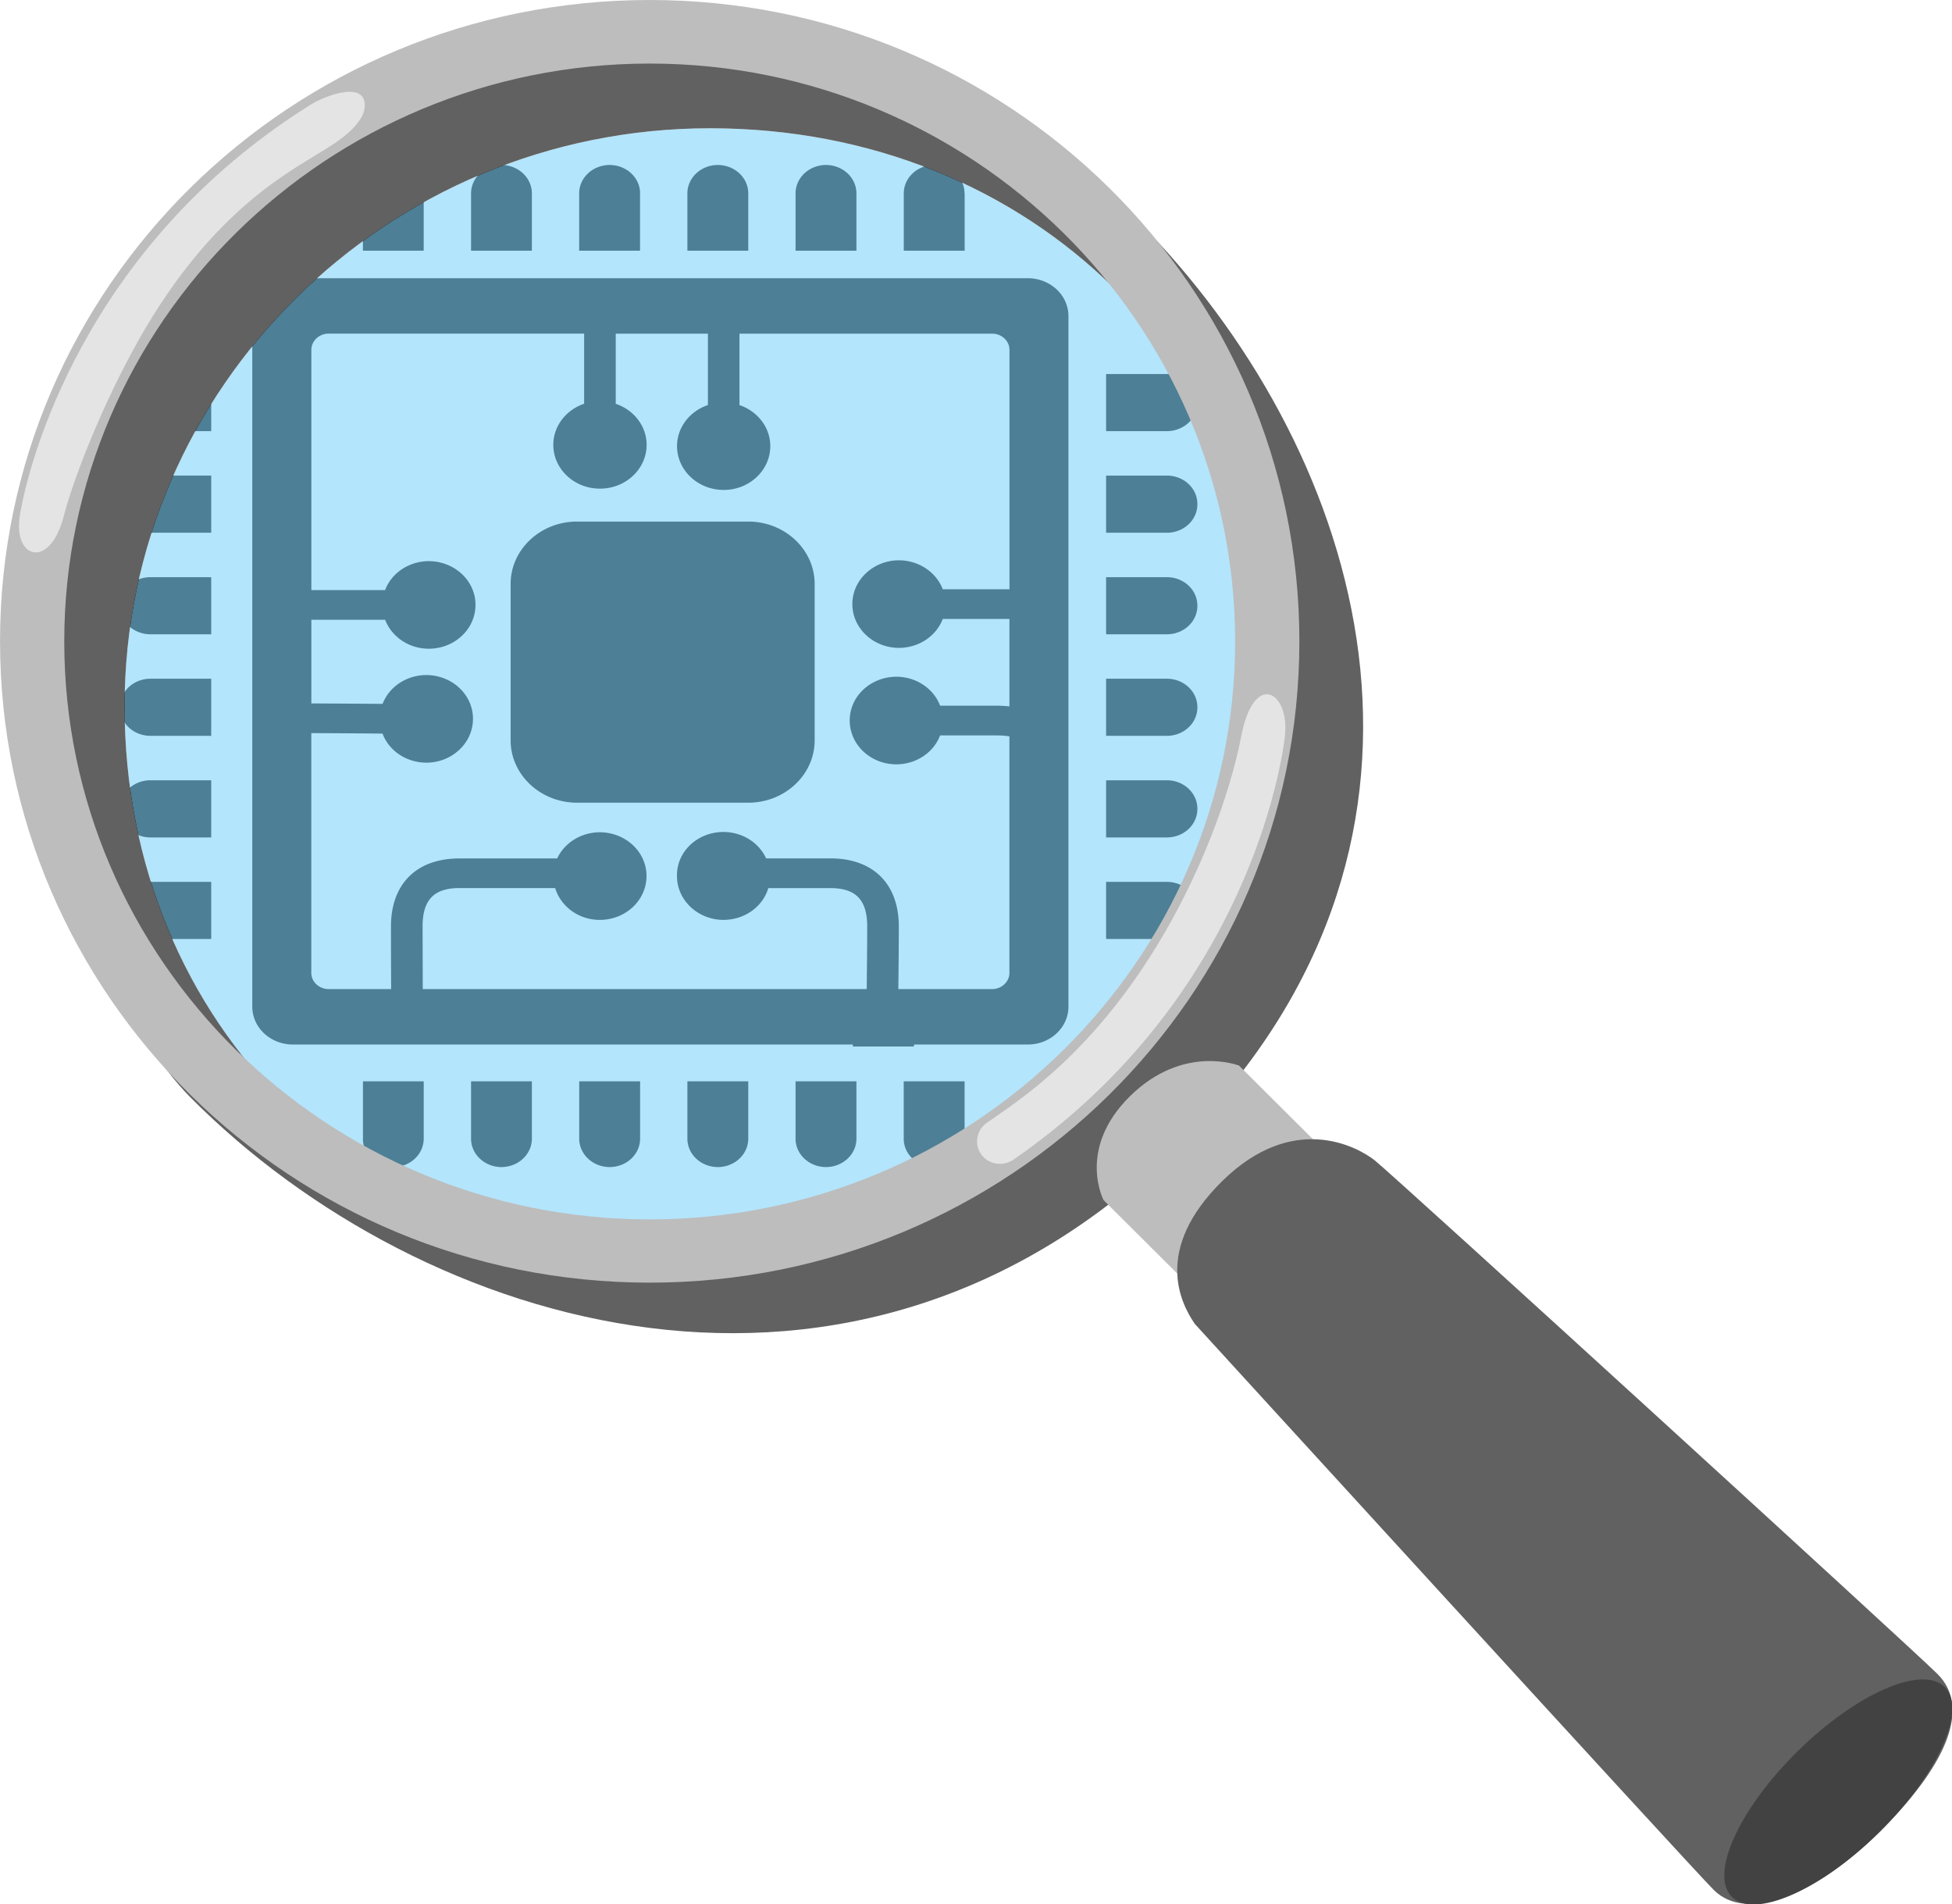 <?xml version="1.0" encoding="UTF-8" standalone="no"?>
<!-- Created with Inkscape (http://www.inkscape.org/) -->

<svg
   width="110.19mm"
   height="107.469mm"
   viewBox="0 0 110.19 107.469"
   version="1.1"
   id="svg1"
   xml:space="preserve"
   xmlns="http://www.w3.org/2000/svg"
   xmlns:svg="http://www.w3.org/2000/svg"><defs
     id="defs1" /><g
     id="layer1"
     transform="translate(-50.824,-72.588)"><g
       id="g3"><g
         style="fill:none"
         id="g1"
         transform="matrix(3.379,0,0,3.142,47.457,72.473)"><path
           fill="#000000"
           d="m 13.497,9.405 h -2.86 c -0.612,0 -1.11,0.503 -1.11,1.12 v 2.81 c 0,0.617 0.498,1.12 1.11,1.12 h 2.86 c 0.611,0 1.109,-0.502 1.109,-1.12 v -2.81 c 0,-0.617 -0.498,-1.12 -1.11,-1.12 z M 17.11,3.513 A 0.51,0.51 0 0 0 16.604,3 0.51,0.51 0 0 0 16.095,3.513 V 4.54 h 1.017 V 3.513 Z m -1.806,0 A 0.51,0.51 0 0 0 14.796,3 0.51,0.51 0 0 0 14.287,3.513 V 4.54 h 1.017 z m -1.807,0 A 0.51,0.51 0 0 0 12.988,3 0.51,0.51 0 0 0 12.48,3.513 V 4.54 h 1.017 z m -1.807,0 A 0.51,0.51 0 0 0 11.18,3 0.51,0.51 0 0 0 10.672,3.513 V 4.54 h 1.017 V 3.513 Z m -1.808,0 A 0.51,0.51 0 0 0 9.374,3 0.51,0.51 0 0 0 8.866,3.513 V 4.54 h 1.016 z m -1.807,0 A 0.51,0.51 0 0 0 7.567,3 0.51,0.51 0 0 0 7.059,3.513 V 4.54 H 8.075 Z M 7.059,20.487 A 0.51,0.51 0 0 0 7.567,21 0.51,0.51 0 0 0 8.075,20.487 V 19.46 H 7.06 v 1.026 z m 1.807,0 A 0.51,0.51 0 0 0 9.374,21 0.51,0.51 0 0 0 9.882,20.487 V 19.46 H 8.866 v 1.026 z m 1.807,0 A 0.51,0.51 0 0 0 11.181,21 0.51,0.51 0 0 0 11.69,20.487 V 19.46 h -1.017 v 1.026 z m 1.807,0 A 0.51,0.51 0 0 0 12.988,21 0.51,0.51 0 0 0 13.497,20.487 V 19.46 H 12.48 v 1.026 z m 1.807,0 A 0.51,0.51 0 0 0 14.795,21 0.51,0.51 0 0 0 15.304,20.487 V 19.46 h -1.017 v 1.026 z m 1.807,0 A 0.51,0.51 0 0 0 16.603,21 0.51,0.51 0 0 0 17.111,20.487 V 19.46 h -1.017 v 1.026 z m 4.398,-4.61 h -1.017 v 1.026 h 1.017 A 0.51,0.51 0 0 0 21,16.39 0.51,0.51 0 0 0 20.492,15.877 Z m 0,-1.825 h -1.017 v 1.027 h 1.017 A 0.51,0.51 0 0 0 21,14.565 0.51,0.51 0 0 0 20.492,14.052 Z m 0,-1.824 h -1.017 v 1.026 h 1.017 A 0.51,0.51 0 0 0 21,12.741 0.51,0.51 0 0 0 20.492,12.228 Z m 0,-1.824 h -1.017 v 1.026 h 1.017 A 0.51,0.51 0 0 0 21,10.917 0.51,0.51 0 0 0 20.492,10.404 Z m 0,-1.824 h -1.017 v 1.026 h 1.017 A 0.51,0.51 0 0 0 21,9.093 0.51,0.51 0 0 0 20.492,8.579 Z M 21,7.268 A 0.51,0.51 0 0 0 20.492,6.755 h -1.017 v 1.026 h 1.017 A 0.51,0.51 0 0 0 21,7.268 Z m -18,0 A 0.51,0.51 0 0 0 3.508,7.781 H 4.525 V 6.755 H 3.508 A 0.51,0.51 0 0 0 3,7.268 Z M 3,9.093 A 0.51,0.51 0 0 0 3.508,9.606 H 4.525 V 8.579 H 3.508 A 0.51,0.51 0 0 0 3,9.093 Z m 0,1.824 A 0.51,0.51 0 0 0 3.508,11.43 H 4.525 V 10.404 H 3.508 A 0.51,0.51 0 0 0 3,10.917 Z m 0,1.824 a 0.51,0.51 0 0 0 0.508,0.513 H 4.525 V 12.228 H 3.508 A 0.51,0.51 0 0 0 3,12.741 Z m 0,1.824 a 0.51,0.51 0 0 0 0.508,0.514 H 4.525 V 14.052 H 3.508 A 0.51,0.51 0 0 0 3,14.565 Z m 0,1.825 a 0.51,0.51 0 0 0 0.508,0.513 H 4.525 V 15.877 H 3.508 A 0.51,0.51 0 0 0 3,16.39 Z"
           id="path1" /><path
           fill="#000000"
           d="M 18.169,5.034 H 5.889 A 0.681,0.681 0 0 0 5.211,5.718 v 12.397 a 0.68,0.68 0 0 0 0.677,0.684 h 9.355 l 0.004,0.035 h 1.016 l 0.003,-0.035 h 1.903 a 0.68,0.68 0 0 0 0.677,-0.684 V 5.718 A 0.68,0.68 0 0 0 18.169,5.034 Z m -0.31,5.587 h -1.113 a 0.78,0.78 0 0 0 -0.73,-0.52 c -0.43,0 -0.78,0.352 -0.78,0.786 0,0.435 0.35,0.787 0.78,0.787 a 0.777,0.777 0 0 0 0.73,-0.52 h 1.114 v 1.571 a 2.238,2.238 0 0 0 -0.253,-0.013 h -0.905 a 0.778,0.778 0 0 0 -0.73,-0.52 0.783,0.783 0 0 0 -0.78,0.787 c 0,0.434 0.349,0.787 0.78,0.787 a 0.778,0.778 0 0 0 0.73,-0.52 h 0.905 c 0.104,0 0.184,0.005 0.253,0.017 v 4.248 c 0,0.161 -0.13,0.292 -0.29,0.292 h -1.566 c 0.005,-0.376 0.008,-0.864 0.008,-1.125 0,-0.766 -0.428,-1.223 -1.144,-1.223 h -1.073 a 0.775,0.775 0 0 0 -1.489,0.318 c 0,0.434 0.35,0.787 0.78,0.787 a 0.778,0.778 0 0 0 0.748,-0.578 v 0.007 h 1.034 c 0.426,0 0.616,0.212 0.616,0.689 0,0.264 -0.004,0.749 -0.008,1.125 H 8.059 L 8.056,16.678 c 0,-0.477 0.19,-0.69 0.617,-0.69 h 1.598 c 0.093,0.33 0.39,0.572 0.746,0.572 0.43,0 0.78,-0.352 0.78,-0.787 a 0.783,0.783 0 0 0 -0.78,-0.787 0.779,0.779 0 0 0 -0.712,0.47 H 8.673 c -0.717,0 -1.145,0.456 -1.145,1.222 0,0.061 0,0.61 0.003,1.125 H 6.487 a 0.291,0.291 0 0 1 -0.29,-0.292 v -4.306 c 0.478,0.002 0.953,0.006 1.19,0.009 a 0.778,0.778 0 0 0 0.731,0.522 c 0.43,0 0.78,-0.353 0.78,-0.787 A 0.783,0.783 0 0 0 8.118,12.162 0.778,0.778 0 0 0 7.388,12.68 C 7.148,12.678 6.675,12.674 6.198,12.672 V 11.169 H 7.43 c 0.109,0.303 0.393,0.52 0.73,0.52 0.431,0 0.78,-0.352 0.78,-0.787 A 0.783,0.783 0 0 0 8.16,10.116 0.777,0.777 0 0 0 7.43,10.636 H 6.198 V 6.321 c 0,-0.161 0.13,-0.292 0.29,-0.292 h 4.267 v 1.26 A 0.785,0.785 0 0 0 10.24,8.027 c 0,0.434 0.349,0.787 0.779,0.787 0.43,0 0.78,-0.352 0.78,-0.787 A 0.784,0.784 0 0 0 11.283,7.29 V 6.03 h 1.54 V 7.312 A 0.785,0.785 0 0 0 12.307,8.05 c 0,0.434 0.349,0.787 0.78,0.787 0.43,0 0.778,-0.353 0.778,-0.787 A 0.784,0.784 0 0 0 13.35,7.313 V 6.03 h 4.221 c 0.16,0 0.29,0.13 0.29,0.292 v 4.298 z"
           id="path2" /></g><g
         id="g4"
         transform="matrix(0.918,0,0,0.906,47.181,68.348)"><path
           d="m 47.63,12.67 c 19.85,0 34.8,14.95 34.8,34.8 0,19.85 -16.15,36.01 -36,36.01 -19.85,0 -34.8,-14.95 -34.8,-34.8 0,-19.85 16.15,-36.01 36,-36.01"
           opacity="0.6"
           fill="#81d4fa"
           id="path1-8" /><path
           d="m 47.63,12.67 c 19.85,0 34.8,14.95 34.8,34.8 0,19.85 -16.15,36.01 -36,36.01 -19.85,0 -34.8,-14.95 -34.8,-34.8 0,-19.85 16.15,-36.01 36,-36.01 m -29.61,4.1 C -1.66,36.45 8,65.2 15.69,73.05 29.92,87.57 56.52,95.84 76.42,75.93 94.85,57.5 88.23,34.13 75.25,19.84 66.63,10.36 37.69,-2.9 18.02,16.77 Z"
           fill="#616161"
           id="path2-1" /><path
           d="m 99.78,90.86 -8.33,8.38 -19.62,-19.8 c 0,0 -1.66,-3.19 1.62,-6.47 3.28,-3.28 6.71,-1.91 6.71,-1.91 z"
           fill="#bdbdbd"
           id="path3" /><path
           d="m 88.5,76.96 c -1.13,-0.9 -5.05,-3 -9.36,1.28 -4.3,4.28 -2.55,7.66 -1.7,8.91 0,0 30.53,33.87 31.92,35.27 2.05,2.05 6.26,0.3 10.16,-3.6 3.9,-3.9 5.78,-7.67 3.58,-9.87 -1.79,-1.79 -33.47,-31.09 -34.6,-31.99 z"
           fill="#616161"
           id="path4" /><path
           d="m 43.92,8.64 c 19.85,0 36,16.15 36,36 0,19.85 -16.15,36 -36,36 -19.85,0 -36,-16.15 -36,-36 0,-19.85 16.15,-36 36,-36 m 0,-3.96 C 21.86,4.68 3.97,22.57 3.97,44.63 3.97,66.69 21.86,84.58 43.92,84.58 65.98,84.58 83.87,66.7 83.87,44.63 83.87,22.56 65.98,4.68 43.92,4.68 Z"
           fill="#bdbdbd"
           id="path5" /><ellipse
           transform="rotate(-45.001,117.004,116.31)"
           cx="117.01"
           cy="116.31"
           rx="9.25"
           ry="3.56"
           fill="#424242"
           id="ellipse5" /><path
           d="m 26.52,23.6 c -6.52,6.83 -9.08,14.39 -9.14,22.79 -0.02,3.09 0.41,6.36 2.32,8.78 1.91,2.42 5.7,3.57 8.2,1.76 1.66,-1.2 2.35,-3.29 3.16,-5.16 1.24,-2.87 2.97,-5.54 5.1,-7.84 2.66,-2.88 5.92,-5.18 8.46,-8.16 2.54,-2.98 4.35,-7.01 3.33,-10.8 -1.01,-3.71 -4.67,-6.33 -8.48,-6.76 -3.81,-0.43 -9.19,1.45 -12.95,5.39 z"
           fill="url(#IconifyId17ecdb2904d178eab10092)"
           id="path6" /><path
           d="m 64.05,75.78 c 0,-0.46 0.22,-0.88 0.59,-1.15 1.95,-1.39 7.2,-4.64 11.73,-13.28 2.63,-5.04 3.63,-9.24 3.91,-10.74 0.79,-4.24 3.01,-2.82 2.7,-0.08 -0.36,3.12 -3.07,16.85 -16.68,26.38 -0.95,0.67 -2.25,0.03 -2.25,-1.13 z"
           fill="#ffffff"
           opacity="0.59"
           id="path7" /><path
           d="m 26.39,11.39 c -0.13,1.3 -2.34,2.53 -2.73,2.78 -2.02,1.3 -7.02,3.85 -11.59,12.47 -2.13,4.01 -3.66,8.14 -4.18,10.19 -0.85,3.35 -3.14,2.68 -2.7,-0.05 0.5,-3.1 3.85,-16.69 17.88,-25.58 0.99,-0.62 3.49,-1.53 3.32,0.19 z"
           fill="#ffffff"
           opacity="0.59"
           id="path8" /><path
           d="m 55.92,73.93 c -4.45,0.81 -5.77,-1.05 -5.21,-2.9 0.44,-1.47 2.08,-2.1 3.55,-2.54 7.84,-2.35 14.46,-8.84 19.27,-15.28 0.11,5.59 -1.36,8.83 -4.05,12.15 -2.63,3.23 -6.72,7.32 -13.56,8.57 z"
           fill="url(#IconifyId17ecdb2904d178eab10093)"
           id="path9" /></g></g></g></svg>
